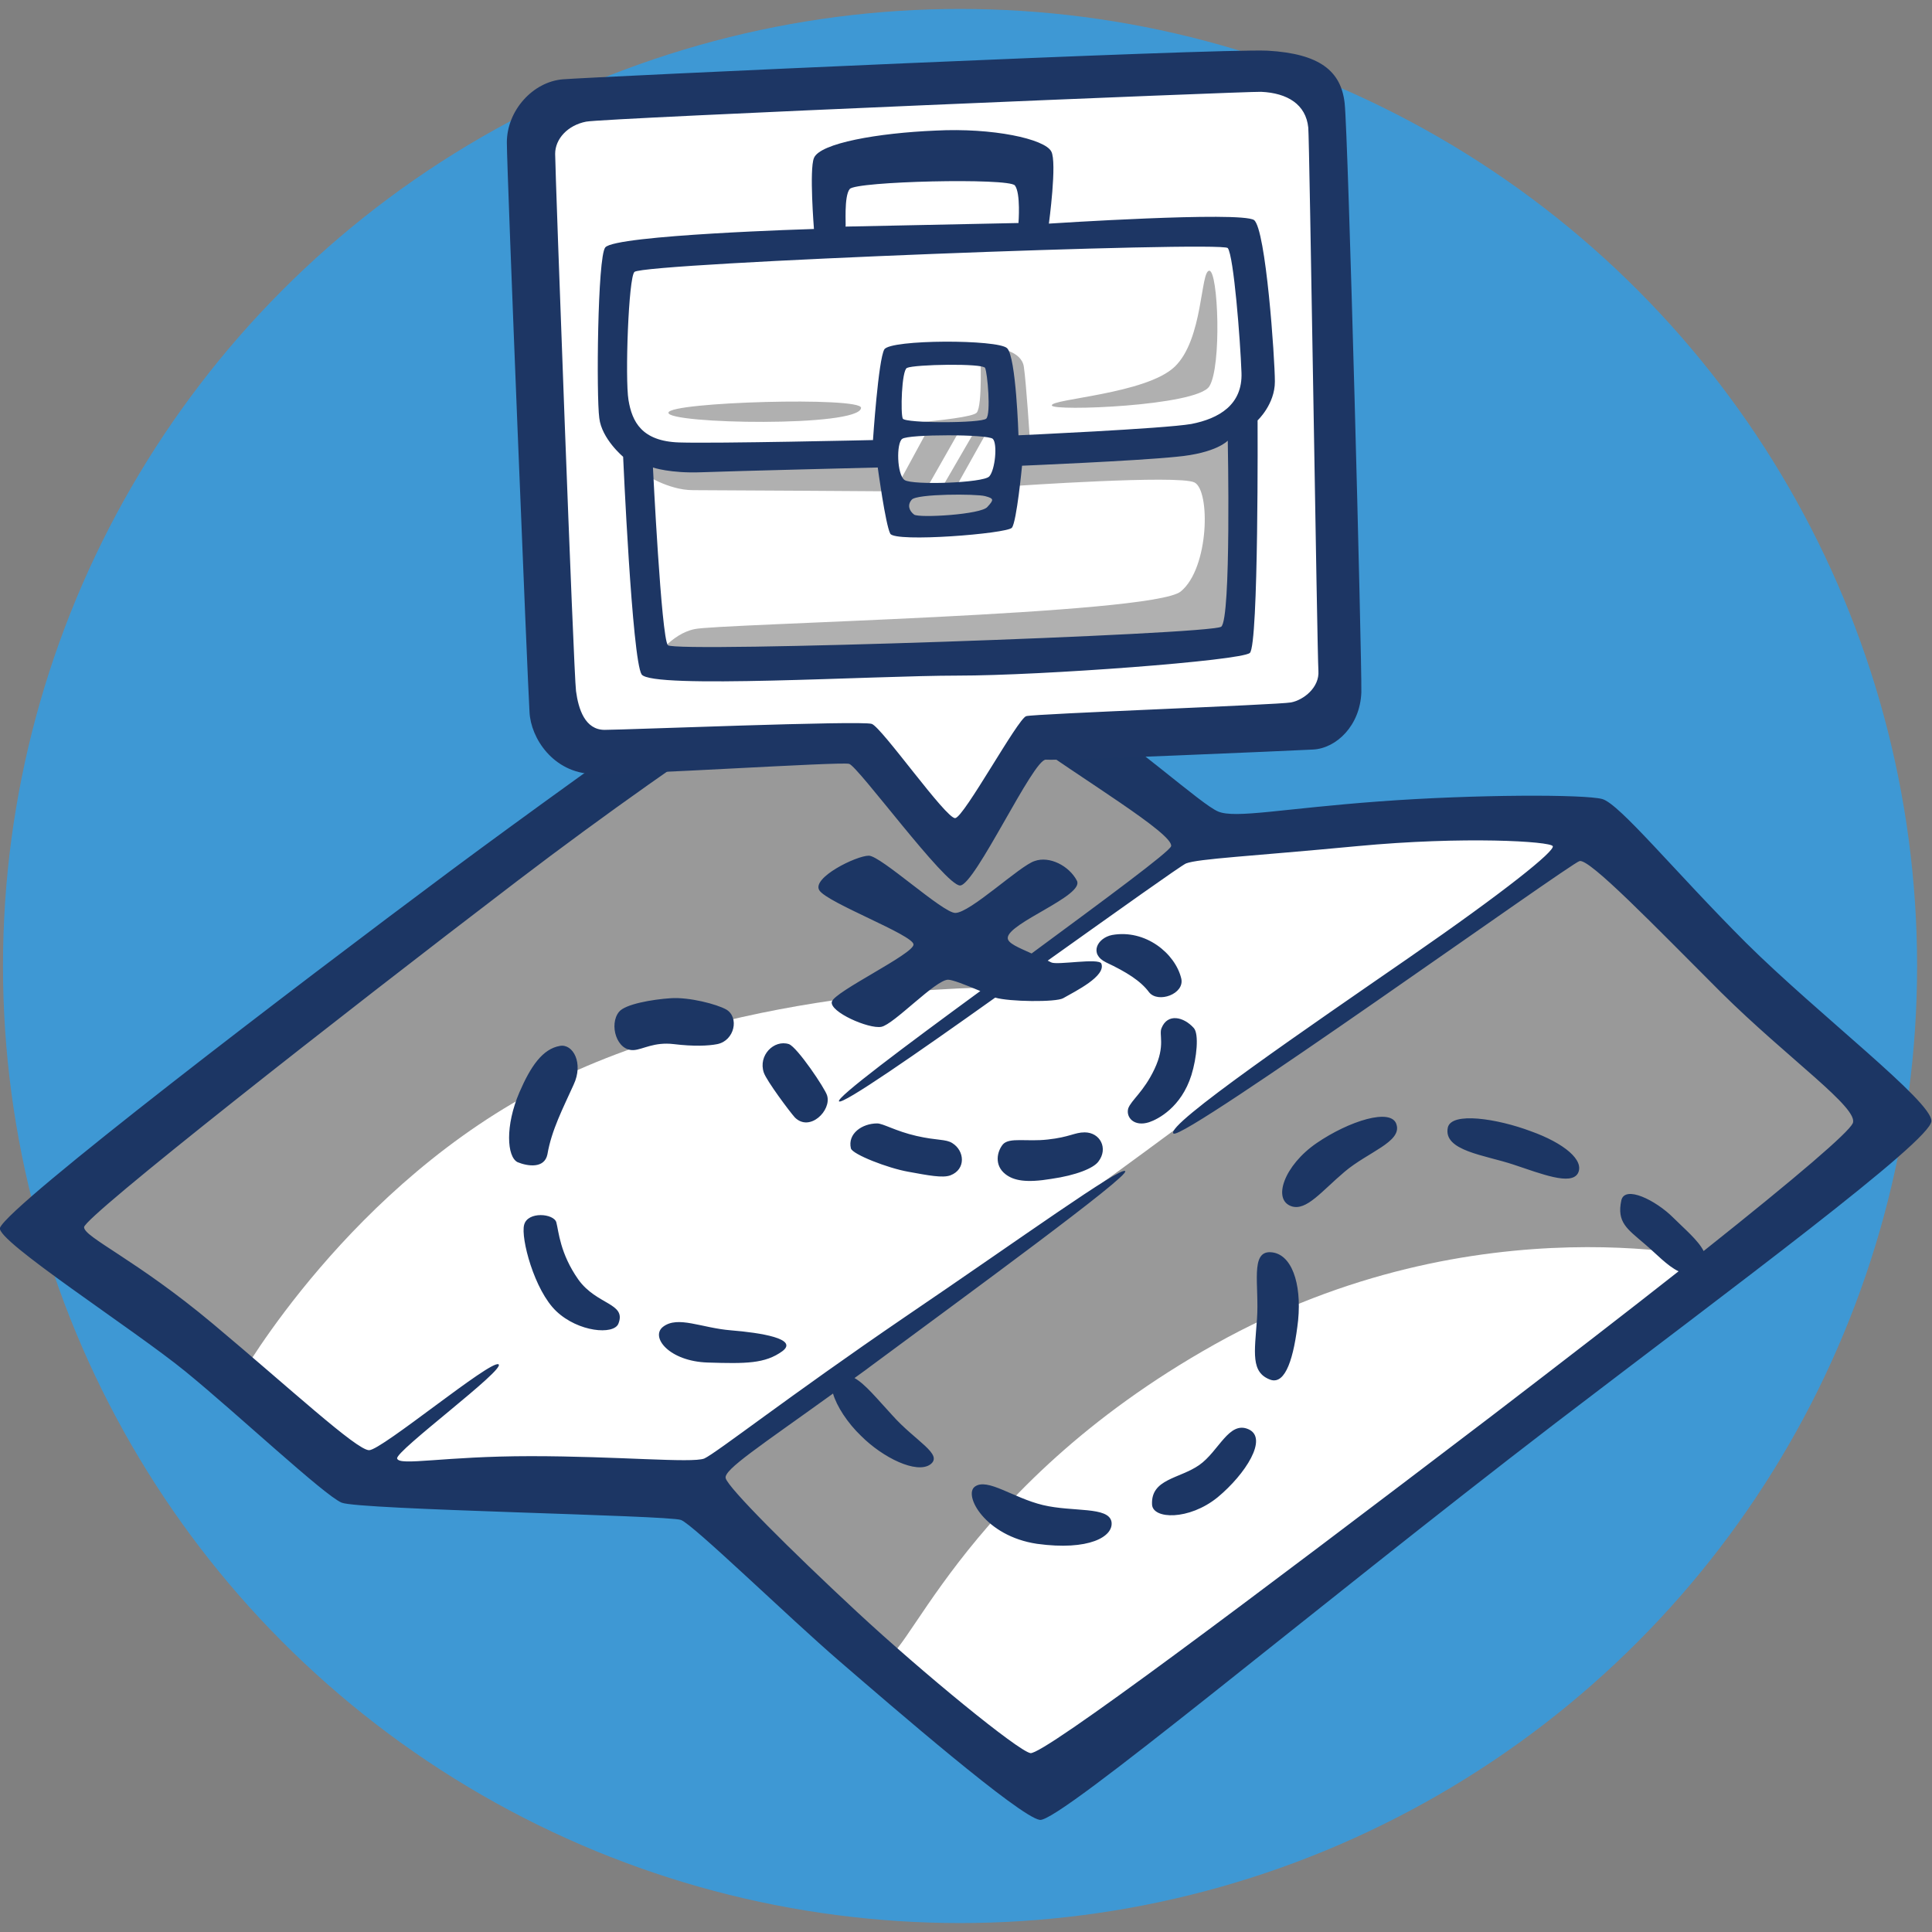 <?xml version="1.0" encoding="utf-8"?>
<!-- Generator: Adobe Illustrator 21.0.2, SVG Export Plug-In . SVG Version: 6.00 Build 0)  -->
<svg version="1.1" id="Layer_1" xmlns="http://www.w3.org/2000/svg" xmlns:xlink="http://www.w3.org/1999/xlink" x="0px" y="0px"
	 viewBox="0 0 324 324" style="enable-background:new 0 0 324 324;" xml:space="preserve">
<rect x="0" y="0" width="324" height="324" fill="#808080" stroke="none"/>
<style type="text/css">
	.st0{fill-rule:evenodd;clip-rule:evenodd;fill:#3E98D4;}
	.st1{fill-rule:evenodd;clip-rule:evenodd;fill:#FFFFFF;}
	.st2{opacity:0.4;}
	.st3{fill-rule:evenodd;clip-rule:evenodd;}
	.st4{fill-rule:evenodd;clip-rule:evenodd;fill:#1C3664;}
	.st5{fill-rule:evenodd;clip-rule:evenodd;fill:#B0B0B0;}
	.st6{fill-rule:evenodd;clip-rule:evenodd;fill:#1D3664;}
</style>
<title>careersblue</title>
<g id="Option_3_15_">
	<circle id="Color_2_29_" class="st0" cx="161" cy="162" r="160.5"/>
	<g id="Map_5_">
		<path id="Color_1_74_" class="st1" d="M174,302c0,0,48.2-37.4,74.8-59s68.1-48.2,67.3-54c-0.8-5.8-45.7-45.7-49.8-49
			c-4.2-3.3-59,1.7-64-0.8c-5-2.5-49-35.7-54-37.4c-5-1.7-139.6,98.8-140.4,102.2c-0.8,3.3,45.7,46.5,51.5,46.5s51.5,0.8,56.5,1.7
			C120.9,253,174,302,174,302z"/>
		<g id="Shadow_115_" class="st2">
			<g>
				<path class="st3" d="M167.9,165.6l33.2-24.9c0,0-48-36.5-54.6-36.5c-6.6,0-138.4,98.5-137.6,102.2c0.8,3.7,31.3,24.7,31.3,24.7
					s18.5-32.7,51.9-49.4C125.4,165,167.9,165.6,167.9,165.6z M266.8,142.3c-3.3-0.4-54,35.4-74.6,50.7
					c-20.6,15.2-72.4,51.2-73.3,55.2c-0.4,1.9,25.5,27.1,28.9,29.8c3.7,2.9,12.2-28.1,56-52.6c44.2-24.7,85.7-13.9,85.7-13.9
					l26.8-23C316.3,188.4,268.8,142.5,266.8,142.3z"/>
			</g>
		</g>
		<g id="Outline_125_">
			<g>
				<path class="st4" d="M122.6,223.1c-5-0.4-8.9-2.5-11.4-0.6c-2.2,1.7,1,5.8,7.5,6c6.4,0.2,9.6,0.2,12.5-1.9
					C134,224.5,127.5,223.5,122.6,223.1z M132.3,175.1c-2.5-0.8-5.2,1.9-4.2,4.8c0.5,1.4,4.3,6.5,5.2,7.5c2.5,2.5,6.2-1.2,5.4-3.7
					C138.4,182.6,133.7,175.6,132.3,175.1z M159.7,191.7c-1.1-0.7-2.5-0.4-6-1.2c-3.5-0.8-5.6-2.1-6.6-2.1c-2.5,0-5,1.7-4.4,4.2
					c0.3,1,6.2,3.3,9.6,3.9c3.3,0.6,5.8,1.1,7.1,0.6C162,196.1,161.8,193,159.7,191.7z M91.8,193.6c0.7-4.1,2.6-7.7,4.4-11.7
					c1.7-3.6-0.1-6.9-2.3-6.5c-2.9,0.5-4.9,3.4-6.8,7.8c-2.4,5.6-2.1,10.8-0.3,11.7C88.5,195.6,91.3,196,91.8,193.6z M113,175.1
					c3.3,0.4,5.8,0.3,7.3,0c2.9-0.6,3.7-4.5,1.5-5.8c-1.6-0.9-6.2-2.1-9.3-1.9c-3.1,0.2-7.7,1-8.7,2.3c-1.7,2.1-0.4,6.6,2.5,6.4
					C107.8,176,109.7,174.7,113,175.1z M174.9,252.4c-5-1.2-9.3-4.6-11.4-3.1c-2,1.4,1.7,8.3,10.4,9.6c8.7,1.2,12.9-1.2,12.5-3.7
					C185.9,252.6,179.9,253.6,174.9,252.4z M97,214.6c-3.1-4.4-3.3-8.1-3.7-9.6c-0.4-1.5-4.8-1.9-5.4,0.4c-0.6,2.2,1.7,11,5.4,14.5
					c3.7,3.5,9.6,4,10.4,2.1C105.1,218.5,100.1,218.9,97,214.6z M292.8,158.1c-12-12-21.2-23.3-24.1-24.1
					c-2.9-0.8-21.2-0.8-37.4,0.4c-16.2,1.2-24.1,2.9-27,1.7c-2.9-1.2-13.7-11.2-27.4-20.4c-13.7-9.1-26.2-21.2-30.3-19.5
					c-4.2,1.7-46.5,31.6-71,49.8C49.4,165.5,1.6,202,0,205.9c-0.8,2.1,22.4,17,31.1,24.1s23.3,20.8,26.2,22
					c2.9,1.2,54.8,2.1,56.9,2.9c2.1,0.8,17.9,16.2,26.6,23.7c8.7,7.5,30.3,26.2,33.6,26.6c3.3,0.4,45.6-35.2,86.4-66.5
					c29.7-22.7,63.1-47.4,63.1-50.7C324,184.7,304.9,170.1,292.8,158.1z M310.7,188.4c-0.8,1.6-8.9,8.6-25,21.4
					c-0.9-1.8-3.3-3.8-5.1-5.6c-2.9-2.9-8.1-5.5-8.7-2.9c-0.8,3.7,1,4.8,3.9,7.3c1.9,1.6,3.8,3.7,5.7,4.6
					c-8.5,6.7-19,14.8-31.4,24.3c-40.3,30.7-75.2,56.9-77.3,56.5c-2.1-0.4-17.9-13.3-29.1-23.7c-11.2-10.4-21.6-20.8-22-22.4
					c-0.4-1.4,5.8-5.4,18-14.2c0.6,2.1,2.4,4.9,4.7,7.1c3.7,3.7,9.3,6.4,11.6,4.8c2.3-1.7-2.5-3.9-6.4-8.3c-2.5-2.7-4.5-5.2-6.3-6.2
					c0.8-0.6,1.7-1.2,2.6-1.9c16.2-12,43.6-32,42.8-32.8s-17.4,11.2-37,24.5c-19.5,13.3-31.6,22.8-33.6,23.7
					c-2.1,0.8-14.5-0.4-29.1-0.4s-22,1.7-22.4,0.4c-0.4-1.2,18.3-15,17-15.8S64,243.2,61.9,243.2c-2.1,0-13.3-10.4-26.2-21.2
					c-12.9-10.8-21.6-14.5-21.6-16.2s42.8-35.3,72.7-58.1c29.9-22.8,59.4-41.5,61.5-41.1c2.5,0.4,12.5,9.1,22.8,16.6
					c10.4,7.5,25.7,16.6,25.3,18.7c-0.2,0.9-11.2,9-23.4,18c-2.2-1-4-1.7-4-2.6c0-2.5,12.9-7.1,11.6-9.6s-4.6-4.2-7.1-3.3
					c-2.5,0.8-10.8,8.7-13.3,8.7c-2.1,0-12.5-9.6-14.5-9.6c-2.1,0-9.6,3.7-8.3,5.8s15.8,7.5,15.8,9.1s-13.3,7.9-13.7,9.6
					c-0.4,1.7,6.2,4.6,8.3,4.2c2.1-0.4,9.1-7.9,11.2-7.9c0.7,0,2.8,0.8,5.4,1.9c-12.7,9.3-24.2,17.9-23.7,18.5
					c0.6,0.6,13-8,26.2-17.4c2.3,0.7,10.2,0.8,11.4,0.1c2.1-1.2,7.2-3.7,6.4-5.8c-0.4-1-7.4,0.3-8.4-0.2c-0.2-0.1-0.4-0.2-0.6-0.3
					c11.8-8.4,22.3-15.9,23.2-16.3c2.1-0.8,10.8-1.2,28.7-2.9c18-1.7,32.4-0.8,32.8,0c0.4,0.8-7.9,7.5-24.1,18.7
					c-16.2,11.2-41.1,28.2-39.5,29.5s66.5-45.3,68.1-45.7c1.7-0.4,12.5,10.8,23.7,22C299.9,177.6,311.9,185.9,310.7,188.4z
					 M213.1,210c-3.5-0.2-1.9,5.6-2.3,11.2s-1.1,9,2.3,10.2c2.5,0.8,3.9-3.7,4.6-10C218.3,215.2,216.6,210.2,213.1,210z
					 M220.8,191.7c-5.4,3.7-7.5,9.5-4.2,10.6c2.5,0.8,5-2.5,8.9-5.8c3.9-3.3,9.6-5,8.7-7.9C233.4,185.7,226.2,188,220.8,191.7z
					 M181.9,189.9c-1.7,0-2.5,0.8-6.2,1.2c-3.5,0.4-6.4-0.4-7.5,0.8c-1,1.2-1.5,3.5,0.4,5c1.4,1.1,3.5,1.5,7.7,0.8
					c4.2-0.6,7.1-1.8,7.9-2.9C185.9,192.6,184.5,189.9,181.9,189.9z M256.7,189.7c-5.6-2.1-13.3-3.3-13.9-0.6
					c-0.8,3.9,6.2,4.6,11,6.2s9.6,3.5,10.8,1.5C265.8,194.6,262.3,191.7,256.7,189.7z M209.4,239.7c-3.3-1.5-5,3.7-8.3,6
					c-3.3,2.3-8.1,2.3-7.9,6.6c0.1,2.5,6.2,2.7,11-1.2C208.9,247.2,212.7,241.2,209.4,239.7z M192.7,166.4c1.5,1.9,6,0.3,5.4-2.3
					c-1-4.2-6-8.3-11.6-7.3c-2.5,0.5-3.9,3.2-1,4.6C188.9,163,191.3,164.5,192.7,166.4z M199.8,180.3c0.9-2.9,1.3-6.9,0.4-7.9
					c-1.7-1.9-4.4-2.5-5.4,0c-0.5,1.1,0.7,2.9-1.2,6.9c-1.8,3.8-3.9,5.2-4.4,6.6c-0.4,1.5,1,3.1,3.5,2.3
					C194.2,187.7,198.1,185.7,199.8,180.3z"/>
			</g>
		</g>
	</g>
	<g id="Career_Callout_3_">
		<path id="Color_1_73_" class="st1" d="M91,19.9c-2.2,3.4-1.3,101.3,3.8,105.1c5,3.8,50.7-1.3,50.7-1.3l14.4,19.4l15.6-19.4
			c0,0,42.5,0.6,46.9-5.6c4.4-6.3,3.1-98.8-3.1-103.8C213,9.3,95.4,13,91,19.9z"/>
		<g id="Shadow_110_">
			<g>
				<path class="st5" d="M169.8,73.8l2.9-0.2c0,0-0.6-9.4-1-12.1c-0.4-2.7-4.4-3.1-4.4-3.1l-2.9,0.8c0,0,0.4,8.8-0.6,10
					c-0.6,0.7-6.1,1.3-10.4,1.7l15.8,0.2L169.8,73.8z M149.8,70.9l0,0.3c0.9-0.1,2.2-0.2,3.6-0.3L149.8,70.9z M209,71.1
					c0,0-4.6,1.7-7.7,2.3s-30.4,1.9-30.4,1.9l-4,5.8l-6.7,0.8l5.6-10h-2.1l-5.8,10h-2.5l5.8-10.2h-5.4l-5,9.2l-1-9.7
					c-1,0.1-1.7,0.1-1.7,0.1l-0.6,4.8l-39.4-0.4l-0.2,3.7c0,0,4.1,2.8,8.3,2.8s33.6,0.2,33.6,0.2l1.3,5.8l17.5-1.3l1.5-5.4
					c0,0,27.5-1.9,30.2-0.6s2.5,14.4-2.3,18.3s-77.6,5.4-81.5,6.3c-4,0.8-6.7,5-6.7,5s96.5-2.1,98-3.3
					C209.2,105.9,209,71.1,209,71.1z M202.8,64.8c2.1-3.3,1.5-19.4,0-19.4c-1.5,0-1,11.5-5.8,16.1c-4.8,4.6-20.9,5.4-20.6,6.5
					C176.5,69,200.7,68.1,202.8,64.8z M144.4,68.4c0.1-1.9-32.1-1-32.3,0.8C111.8,71.1,144.2,71.7,144.4,68.4z"/>
			</g>
		</g>
		<g id="Outline_120_">
			<g>
				<path class="st6" d="M225.5,17.3c-0.6-5.4-4.2-8.3-12.9-8.8c-8.8-0.4-113.2,4.4-118.2,4.8c-5,0.4-9.4,5.2-9.4,10.6
					c0,4.8,3.5,91.1,3.8,95.5c0.2,4.4,4,10.2,10.6,10.4c6.7,0.2,41.5-2.1,43-1.7c1.5,0.4,16.1,20.4,18.6,20.4
					c2.5,0,12.3-21.3,14.4-21.1c2.1,0.2,40.9-1.5,44.8-1.7s7.9-4,8.1-9.6C228.4,110.7,226.1,22.7,225.5,17.3z M216.5,117.8
					c-2.1,0.4-43,1.9-44.4,2.3s-10.4,16.9-11.9,17.1c-1.5,0.2-12.3-15.2-14-15.8c-1.7-0.6-41.5,1-44.8,1c-3.3,0-4.4-3.5-4.8-6.5
					s-3.5-87.2-3.5-90.1c0-2.5,2.1-4.8,5.2-5.4c3.1-0.6,110.9-5.1,113.2-5c4.4,0.2,7.5,2.1,7.9,6c0.2,1.7,1.5,88.4,1.7,91.1
					C221.3,115.3,218.6,117.4,216.5,117.8z M175.9,37.5c0,0,1.4-10.3,0.4-12.1c-1.1-2.1-9.8-4-19.4-3.5c-9.6,0.4-19.4,2.1-20.4,4.6
					c-0.8,1.9,0,11.9,0,11.9s-33.4,1-35,3.1c-1.3,1.6-1.5,25-1,28.6c0.4,3.5,4,6.5,4,6.5s1.5,34,3.1,36.5c1.7,2.5,38.8,0.2,53,0.2
					c14.2,0,47.5-2.5,49-3.8c1.5-1.3,1.3-39,1.3-39s2.9-2.7,2.9-6.5c0-3.8-1.5-25.6-3.5-27.1C208,35.4,175.9,37.5,175.9,37.5z
					 M142.5,31.7c1-1.3,26.7-1.9,27.7-0.6c1,1.3,0.6,6.3,0.6,6.3l-29,0.6C141.9,37.9,141.5,32.9,142.5,31.7z M204.8,105.1
					c-1.7,1.3-91.7,4.4-92.8,3.1s-2.5-29.8-2.5-29.8s2.9,1,8.1,0.8c5.2-0.2,29.6-0.8,29.6-0.8s1.3,9.6,2.1,11.1
					c0.8,1.5,19.6,0,20.4-1s1.7-10.4,1.7-10.4s19.2-0.8,25.9-1.5c6.7-0.6,8.6-2.7,8.6-2.7S206.5,103.8,204.8,105.1z M151.3,73.6
					c1-0.8,14.4-0.8,15.2,0c0.8,0.8,0.4,5.2-0.6,6.3s-12.9,1.5-14.2,0.6C150.4,79.6,150.3,74.3,151.3,73.6z M152.1,61.7
					c1.3-0.6,12.7-0.8,13.1,0c0.4,0.8,1,7.7,0.2,8.5c-0.8,0.8-13.6,0.8-14,0C151,69.4,151.2,62.1,152.1,61.7z M165.6,85
					c-1,1.3-11.5,1.9-12.3,1.3c-0.8-0.6-1.2-1.6-0.4-2.5c0.8-1,10.8-1,12.3-0.6C166.7,83.6,166.7,83.8,165.6,85z M199.8,71.1
					c-4.6,0.8-29,1.9-29,1.9s-0.4-13.1-1.9-14.6c-1.5-1.5-19.6-1.5-20.6,0.2s-1.9,15.2-1.9,15.2s-26.3,0.6-32.5,0.4
					c-6.3-0.2-7.9-3.5-8.5-7.1s0-20.6,1-21.5c1.7-1.5,98.4-5.2,99.5-4c1,1.3,2.1,15.4,2.3,20.9C208.4,67.9,204.4,70.2,199.8,71.1z"
					/>
			</g>
		</g>
	</g>
</g>
</svg>
